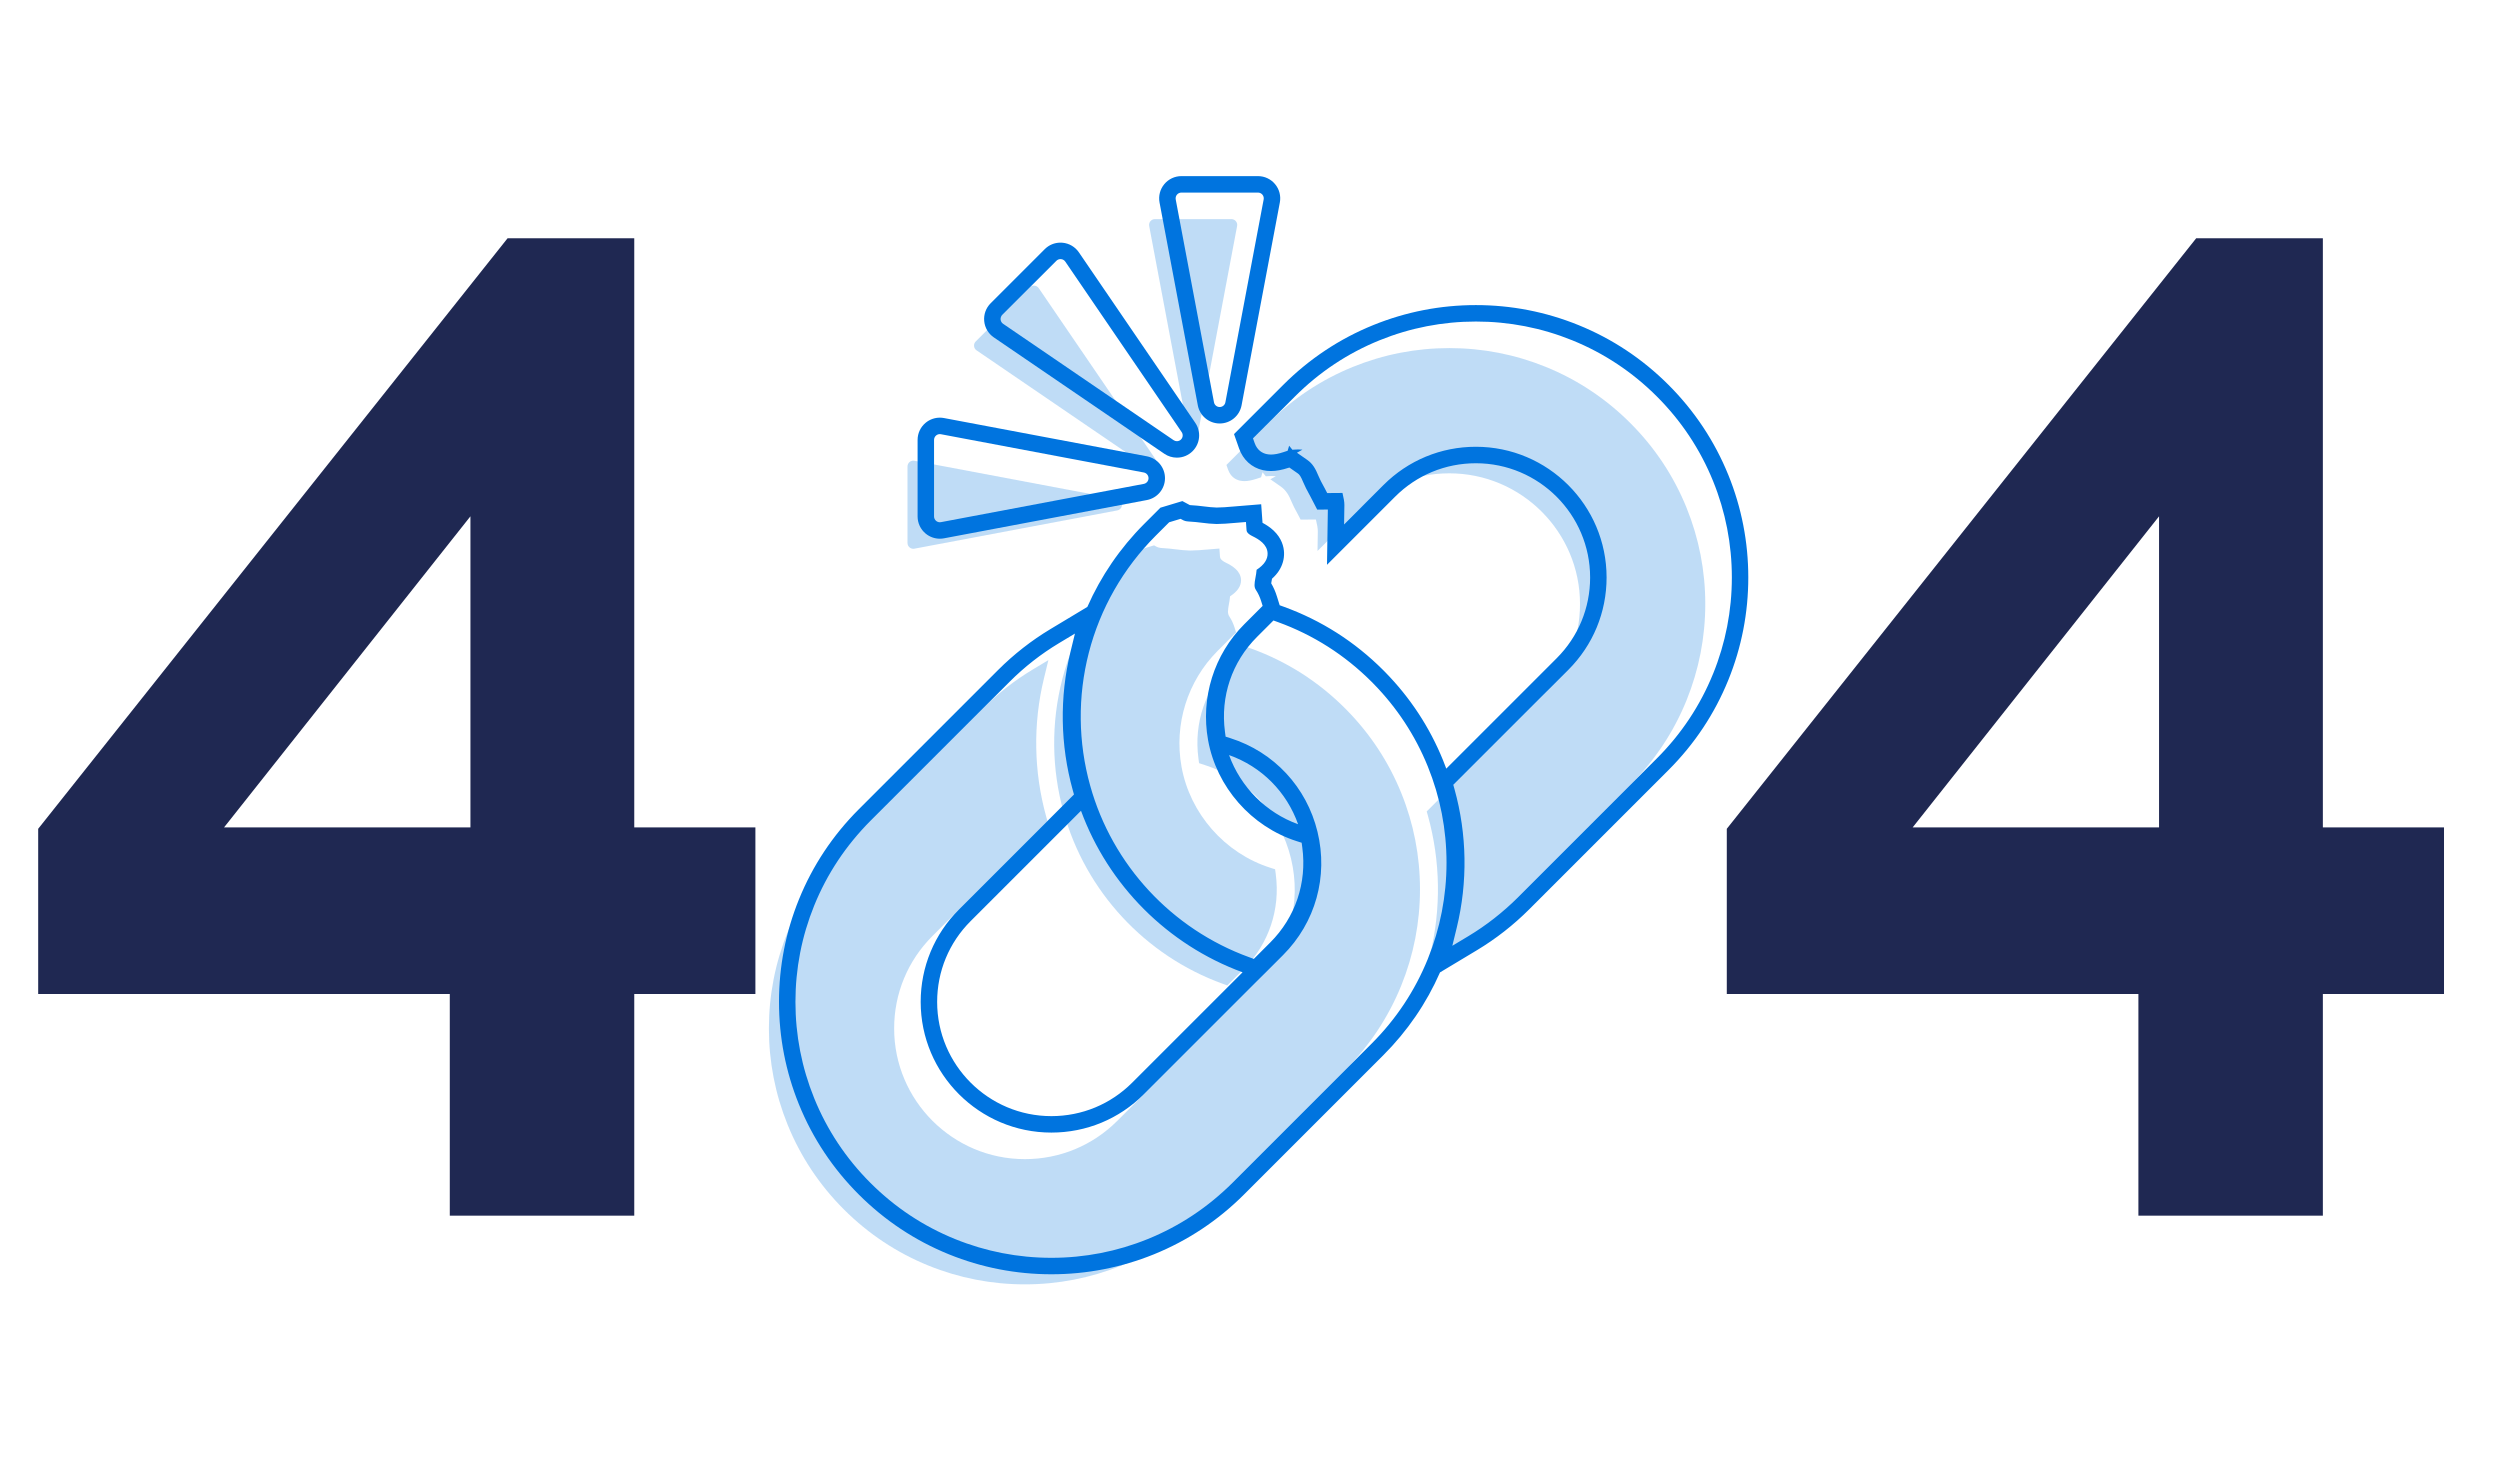 <svg width="582" height="340" viewBox="0 0 582 340" fill="none" xmlns="http://www.w3.org/2000/svg">
<path d="M104.711 283V231.403H8.889V192.946L118.171 55.462H147.655V192.626H175.857V231.403H147.655V283H104.711ZM52.153 192.626H109.518V120.198L52.153 192.626ZM497.819 283V231.403H401.997V192.946L511.279 55.462H540.763V192.626H568.965V231.403H540.763V283H497.819ZM445.261 192.626H502.626V120.198L445.261 192.626Z" fill="#1F2852"/>
<g clip-path="url(#clip0_3731_38457)">
<path d="M313.122 249.148C318.81 243.462 323.212 236.831 326.21 229.44C329.105 222.301 330.573 214.759 330.573 207.022C330.573 199.285 329.106 191.742 326.211 184.604C323.285 177.388 319.016 170.892 313.522 165.297L313.125 164.896C306.899 158.67 299.58 154.003 291.37 151.022L290.562 150.73L290.281 150.627L290.07 150.838L286.446 154.462C280.618 160.289 277.901 168.331 278.992 176.527L279.105 177.376L279.144 177.671L279.429 177.761L280.246 178.021C290.415 181.253 297.999 189.4 300.534 199.815C303.071 210.235 300.07 220.97 292.506 228.534L276.269 244.769C268.305 252.733 260.353 260.685 260.102 260.935C254.355 266.681 246.714 269.846 238.586 269.846C221.807 269.846 208.157 256.198 208.157 239.421C208.157 231.294 211.323 223.655 217.069 217.909L243.647 191.334L243.841 191.14L243.768 190.876L243.557 190.117C240.642 179.623 240.462 168.486 243.037 157.91L243.802 154.767L244.067 153.675L243.103 154.254L240.331 155.92C236.176 158.417 232.316 161.435 228.859 164.893L196.453 197.295C190.766 202.982 186.362 209.614 183.365 217.004C180.468 224.143 179 231.686 179 239.423C179 247.159 180.468 254.702 183.363 261.841C186.361 269.233 190.765 275.864 196.452 281.55C202.139 287.236 208.772 291.64 216.165 294.637C223.304 297.532 230.848 299 238.586 299C246.323 299 253.867 297.532 261.006 294.637C268.399 291.64 275.031 287.236 280.718 281.55L313.124 249.148H313.122Z" fill="#0074DF" fill-opacity="0.25"/>
<path d="M281.021 127.934C279.676 128.051 278.406 128.161 277.189 128.161C277.081 128.161 276.974 128.161 276.866 128.158C275.807 128.14 274.767 128.013 273.667 127.881C272.704 127.765 271.708 127.644 270.671 127.597C269.852 127.559 269.457 127.389 269.325 127.319L268.832 127.053L268.66 126.96L268.473 127.017L267.455 127.325C267.113 127.429 266.773 127.531 266.434 127.633L266.108 127.73L265.994 127.765L265.91 127.849L262.868 130.891C255.323 138.435 249.936 147.864 247.289 158.157C244.682 168.294 244.793 178.984 247.61 189.07C252.741 207.524 266.576 222.456 284.619 229.016L285.427 229.31L285.708 229.413L285.919 229.202L289.543 225.578C295.371 219.751 298.088 211.708 296.997 203.513L296.884 202.664L296.845 202.369L296.56 202.278L295.743 202.019C285.134 198.649 277.012 189.403 275.053 178.464C273.287 168.628 276.437 158.552 283.482 151.507L287.558 147.431L287.758 147.231L287.674 146.96L287.432 146.181C287.114 145.161 286.715 144.299 286.211 143.545C285.745 142.852 285.817 142.128 286.093 140.642C286.202 140.059 286.313 139.458 286.357 138.825C288.109 137.683 288.97 136.389 288.913 134.975C288.831 132.908 286.88 131.724 285.417 131.013C284.068 130.358 284.028 129.823 284.008 129.535L283.911 128.175L283.876 127.702L283.404 127.74L282.045 127.852C281.701 127.88 281.358 127.91 281.019 127.938C281.019 127.938 281.019 127.938 281.018 127.938L281.021 127.934Z" fill="#0074DF" fill-opacity="0.25"/>
<path d="M379.537 182.741C385.224 177.054 389.628 170.423 392.625 163.032C395.52 155.893 396.989 148.35 396.989 140.613C396.989 132.877 395.52 125.334 392.625 118.195C389.628 110.803 385.224 104.172 379.537 98.486C373.85 92.8 367.217 88.396 359.824 85.399C352.685 82.504 345.141 81.036 337.403 81.036C329.665 81.036 322.122 82.504 314.982 85.399C307.589 88.396 300.958 92.8 295.271 98.486L285.724 108.032L285.515 108.241L285.612 108.52L285.894 109.323C286.507 111.066 287.737 111.682 288.66 111.891C288.986 111.965 289.337 112.002 289.701 112.002C290.522 112.002 291.476 111.817 292.618 111.435L293.343 111.196L293.575 111.12L293.645 110.885L293.847 110.21C293.873 110.123 293.895 110.037 293.912 109.95C293.967 110.004 294.025 110.07 294.094 110.156L294.528 110.693L294.679 110.88L294.919 110.867L295.608 110.83C295.779 110.822 295.948 110.817 296.115 110.817C296.418 110.817 296.722 110.833 297.029 110.864L296.401 111.212L295.742 111.578L296.36 112.008L298.137 113.245C299.404 114.127 300.058 115.288 300.759 116.998C301.087 117.792 301.496 118.541 301.857 119.201C302.006 119.474 302.146 119.73 302.273 119.977L302.654 120.713L302.786 120.969L303.074 120.966L303.902 120.96C304.817 120.954 305.588 120.948 306.34 120.941C306.35 120.985 306.36 121.028 306.369 121.07L306.372 121.084C306.602 122.091 306.801 122.96 306.787 123.774L306.735 127.106L306.717 128.265L307.536 127.446L315.882 119.101C321.63 113.355 329.271 110.19 337.398 110.19C354.177 110.19 367.826 123.838 367.826 140.615C367.826 148.742 364.661 156.381 358.914 162.128L332.337 188.703L332.143 188.897L332.215 189.162L332.427 189.92C335.341 200.415 335.521 211.551 332.947 222.127L332.182 225.27L331.916 226.363L332.88 225.783L335.653 224.117C339.807 221.62 343.668 218.601 347.125 215.144L379.531 182.743L379.537 182.741Z" fill="#0074DF" fill-opacity="0.25"/>
<path d="M227.148 79.49C226.864 79.775 226.722 80.17 226.759 80.57C226.796 80.971 227.01 81.333 227.342 81.56L267.039 108.654C267.271 108.812 267.536 108.889 267.801 108.889C268.149 108.889 268.496 108.754 268.756 108.494C269.215 108.035 269.283 107.313 268.917 106.778L241.819 67.084C241.593 66.752 241.229 66.538 240.829 66.501C240.787 66.497 240.745 66.495 240.703 66.495C240.347 66.495 240.002 66.635 239.747 66.89L227.147 79.489L227.148 79.49Z" fill="#0074DF" fill-opacity="0.25"/>
<path d="M276.436 99.837C276.556 100.475 277.113 100.937 277.763 100.937C278.414 100.937 278.97 100.475 279.091 99.837L288 52.611C288.075 52.216 287.97 51.809 287.714 51.499C287.457 51.19 287.076 51.011 286.674 51.011H268.855C268.453 51.011 268.071 51.19 267.816 51.499C267.558 51.808 267.453 52.216 267.529 52.611L276.438 99.837H276.436Z" fill="#0074DF" fill-opacity="0.25"/>
<path d="M211.267 108.591V126.408C211.267 126.809 211.446 127.191 211.755 127.447C212 127.65 212.305 127.757 212.616 127.757C212.699 127.757 212.783 127.75 212.867 127.734L260.098 118.825C260.736 118.706 261.198 118.148 261.198 117.498C261.198 116.848 260.736 116.292 260.098 116.171L212.867 107.262C212.784 107.246 212.7 107.239 212.618 107.239C212.305 107.239 212 107.348 211.756 107.549C211.447 107.806 211.268 108.187 211.268 108.588L211.267 108.591Z" fill="#0074DF" fill-opacity="0.25"/>
<path d="M402.357 110.576C399.166 102.707 394.479 95.649 388.427 89.597C382.375 83.546 375.316 78.86 367.445 75.669C359.845 72.588 351.818 71.025 343.584 71.025C335.349 71.025 327.322 72.588 319.723 75.669C311.853 78.86 304.794 83.546 298.742 89.597L289.195 99.144L288.986 99.353L287.28 101.058L288.08 103.333L288.177 103.613L288.459 104.415C289.378 107.025 291.395 108.861 293.994 109.449C294.596 109.585 295.232 109.654 295.882 109.654C297.119 109.654 298.468 109.404 300.003 108.893L300.162 108.841L300.355 108.975L302.132 110.213C302.522 110.483 302.825 110.876 303.397 112.273C303.806 113.265 304.288 114.149 304.676 114.86C304.815 115.114 304.946 115.353 305.053 115.562L305.434 116.296L305.566 116.552L306.647 118.638L308.996 118.622H309.124L309.089 120.87L309.071 122.029L308.925 131.484L315.612 124.798L316.431 123.978L324.777 115.633C329.8 110.611 336.48 107.845 343.584 107.845C358.248 107.845 370.18 119.774 370.18 134.438C370.18 141.541 367.414 148.219 362.39 153.242L336.693 178.937C336.453 178.284 336.202 177.634 335.94 176.988C332.825 169.305 328.281 162.392 322.435 156.437L322.43 156.432L322.425 156.427L322.028 156.026L322.021 156.018L322.013 156.011C315.389 149.387 307.598 144.419 298.857 141.246L298.049 140.954L297.906 140.902L297.6 139.914L297.516 139.643L297.274 138.865C296.919 137.725 296.479 136.716 295.934 135.799C295.957 135.647 295.993 135.441 296.044 135.165C296.071 135.021 296.098 134.874 296.125 134.722C296.748 134.166 297.272 133.571 297.689 132.942C298.558 131.635 298.985 130.148 298.926 128.644C298.873 127.303 298.409 125.325 296.499 123.521C295.642 122.713 294.695 122.127 293.915 121.712L293.882 121.248L293.605 117.39L289.748 117.705L289.276 117.743L287.917 117.854C287.568 117.883 287.221 117.912 286.877 117.942L287.039 119.85L287.201 121.759C287.201 121.759 287.201 121.759 287.202 121.759C287.541 121.729 287.883 121.699 288.228 121.672L289.586 121.561L290.059 121.522L290.093 121.996L290.191 123.355C290.212 123.643 290.25 124.178 291.6 124.833C293.061 125.544 295.014 126.728 295.096 128.796C295.151 130.21 294.292 131.504 292.539 132.646C292.496 133.278 292.385 133.879 292.276 134.462C291.999 135.948 291.926 136.672 292.394 137.366C292.898 138.12 293.297 138.981 293.615 140.002L293.857 140.781L293.941 141.051L293.741 141.251L289.664 145.327C282.619 152.372 279.468 162.449 281.236 172.284C283.195 183.223 291.317 192.469 301.926 195.839L302.743 196.099L303.027 196.189L303.067 196.484L303.179 197.334C304.271 205.529 301.554 213.572 295.726 219.398L292.102 223.022L291.89 223.233L291.61 223.131L290.802 222.837C272.759 216.276 258.924 201.343 253.793 182.891C250.976 172.804 250.864 162.114 253.471 151.978C256.118 141.684 261.506 132.255 269.051 124.711L272.093 121.67L272.177 121.585L272.29 121.551L272.617 121.453C272.955 121.352 273.296 121.249 273.638 121.146L274.656 120.838L274.843 120.781L275.015 120.874L275.508 121.139C275.639 121.21 276.033 121.379 276.854 121.417C277.89 121.466 278.886 121.585 279.85 121.702C280.951 121.835 281.991 121.96 283.049 121.979C283.156 121.98 283.264 121.981 283.372 121.981C284.588 121.981 285.859 121.871 287.203 121.755L287.039 119.847L286.875 117.938C285.615 118.047 284.425 118.15 283.373 118.15C283.286 118.15 283.201 118.15 283.114 118.147C282.255 118.132 281.354 118.024 280.311 117.898C279.326 117.779 278.21 117.644 277.032 117.589C277.018 117.589 277.007 117.587 276.995 117.586L276.832 117.498L276.66 117.406L275.259 116.652L273.736 117.11L273.55 117.166L272.53 117.474C272.19 117.576 271.853 117.678 271.518 117.779L271.191 117.877L271.078 117.911L270.149 118.189L269.465 118.874L269.381 118.958L266.34 121.998C260.757 127.581 256.286 134.134 253.13 141.292L248.274 144.21L247.31 144.79L244.537 146.456C240.116 149.113 236.008 152.325 232.33 156.003L199.924 188.405C193.872 194.456 189.185 201.515 185.993 209.384C182.912 216.982 181.35 225.008 181.35 233.242C181.35 241.476 182.912 249.502 185.993 257.1C189.185 264.969 193.871 272.027 199.923 278.078C205.974 284.13 213.034 288.816 220.905 292.007C228.504 295.088 236.531 296.651 244.766 296.651C253 296.651 261.027 295.088 268.627 292.007C276.497 288.816 283.556 284.13 289.607 278.078L322.013 245.676C327.631 240.059 332.072 233.573 335.233 226.375L340.078 223.463L341.042 222.884L343.815 221.218C348.238 218.56 352.344 215.348 356.022 211.67L388.428 179.269C394.48 173.218 399.167 166.16 402.358 158.291C405.44 150.693 407.002 142.667 407.002 134.433C407.002 126.199 405.44 118.173 402.358 110.575L402.357 110.576ZM286.128 175.784C293.705 178.476 299.529 184.347 302.197 191.882C294.731 189.205 288.789 183.172 286.128 175.784ZM251.655 188.744C258.019 206.069 271.77 219.915 289.268 226.352L279.738 235.881C271.774 243.844 263.821 251.795 263.571 252.045C258.547 257.069 251.868 259.835 244.764 259.835C230.1 259.835 218.168 247.906 218.168 233.242C218.168 226.138 220.934 219.46 225.958 214.439L251.655 188.744ZM332.39 223.259C329.393 230.651 324.99 237.282 319.303 242.967L286.897 275.369C281.21 281.056 274.578 285.459 267.185 288.456C260.046 291.351 252.502 292.819 244.764 292.819C237.027 292.819 229.483 291.351 222.344 288.456C214.951 285.459 208.319 281.056 202.631 275.369C196.944 269.683 192.54 263.051 189.542 255.66C186.647 248.521 185.179 240.979 185.179 233.242C185.179 225.505 186.647 217.962 189.542 210.824C192.54 203.432 196.944 196.801 202.631 191.114L235.037 158.712C238.494 155.256 242.354 152.236 246.509 149.74L249.281 148.074L250.245 147.494L249.979 148.587L249.214 151.729C246.641 162.305 246.82 173.442 249.735 183.936L249.946 184.695L250.019 184.96L249.825 185.154L223.247 211.728C217.501 217.474 214.335 225.113 214.335 233.241C214.335 250.017 227.985 263.665 244.763 263.665C252.89 263.665 260.532 260.5 266.279 254.754C266.529 254.505 274.482 246.553 282.447 238.588L298.684 222.353C306.247 214.791 309.248 204.054 306.712 193.634C304.177 183.219 296.591 175.072 286.423 171.84L285.606 171.581L285.322 171.491L285.283 171.195L285.17 170.346C284.079 162.151 286.795 154.109 292.623 148.281L296.248 144.658L296.459 144.446L296.74 144.549L297.548 144.842C305.758 147.823 313.077 152.49 319.303 158.715L319.699 159.117C325.194 164.712 329.462 171.208 332.389 178.423C335.284 185.561 336.751 193.104 336.751 200.841C336.751 208.578 335.282 216.121 332.388 223.259H332.39ZM398.806 156.851C395.809 164.243 391.404 170.874 385.717 176.56L353.312 208.961C349.854 212.418 345.994 215.437 341.84 217.934L339.067 219.6L338.103 220.179L338.369 219.087L339.134 215.944C341.707 205.367 341.528 194.23 338.614 183.737L338.402 182.978L338.329 182.714L338.523 182.52L365.101 155.945C370.848 150.199 374.013 142.559 374.013 134.432C374.013 117.655 360.363 104.007 343.585 104.007C335.458 104.007 327.817 107.172 322.069 112.918L313.723 121.263L312.904 122.082L312.922 120.923L312.974 117.591C312.986 116.777 312.789 115.908 312.559 114.9L312.556 114.887C312.546 114.844 312.536 114.802 312.527 114.758C311.775 114.764 311.004 114.771 310.089 114.777L309.261 114.783L308.973 114.785L308.841 114.53L308.46 113.794C308.331 113.547 308.192 113.291 308.043 113.018C307.682 112.357 307.273 111.608 306.946 110.814C306.245 109.105 305.591 107.945 304.324 107.062L302.547 105.825L301.929 105.395L302.587 105.029L303.215 104.681C302.909 104.648 302.605 104.634 302.302 104.634C302.136 104.634 301.966 104.639 301.795 104.647L301.105 104.684L300.866 104.697L300.715 104.51L300.281 103.972C300.212 103.887 300.154 103.82 300.099 103.767C300.081 103.855 300.06 103.942 300.034 104.027L299.832 104.702L299.762 104.936L299.529 105.013L298.805 105.252C297.663 105.634 296.71 105.819 295.888 105.819C295.522 105.819 295.172 105.782 294.847 105.708C293.924 105.499 292.694 104.883 292.081 103.139L291.799 102.337L291.701 102.058L291.91 101.849L301.458 92.303C307.145 86.617 313.776 82.213 321.169 79.216C328.309 76.321 335.852 74.853 343.59 74.853C351.328 74.853 358.871 76.321 366.011 79.216C373.404 82.213 380.035 86.617 385.724 92.303C391.411 97.989 395.815 104.62 398.812 112.012C401.707 119.151 403.175 126.694 403.175 134.43C403.175 142.167 401.707 149.71 398.812 156.849L398.806 156.851Z" fill="#0074DF"/>
<path d="M231.362 78.545L271.059 105.638C271.923 106.228 272.934 106.541 273.98 106.541C275.364 106.541 276.666 106.002 277.645 105.023C279.405 103.263 279.664 100.493 278.26 98.438L251.163 58.745C250.291 57.467 248.906 56.652 247.366 56.507C247.205 56.492 247.044 56.485 246.884 56.485C245.5 56.485 244.198 57.024 243.219 58.003L230.619 70.602C229.525 71.697 228.98 73.207 229.123 74.748C229.268 76.289 230.084 77.673 231.362 78.546V78.545ZM233.328 73.311L245.929 60.712C246.183 60.457 246.527 60.316 246.884 60.316C246.926 60.316 246.968 60.319 247.01 60.322C247.411 60.359 247.773 60.573 248 60.906L275.097 100.598C275.463 101.135 275.396 101.855 274.936 102.314C274.676 102.575 274.33 102.709 273.981 102.709C273.716 102.709 273.452 102.633 273.22 102.475L233.522 75.381C233.19 75.155 232.976 74.791 232.939 74.391C232.902 73.99 233.044 73.595 233.328 73.311Z" fill="#0074DF"/>
<path d="M278.852 94.367C279.313 96.813 281.455 98.588 283.944 98.588C286.434 98.588 288.576 96.813 289.037 94.367L297.946 47.142C298.233 45.621 297.831 44.066 296.844 42.875C295.856 41.684 294.401 41 292.854 41H275.035C273.487 41 272.034 41.684 271.045 42.875C270.057 44.066 269.655 45.621 269.942 47.142L278.852 94.368V94.367ZM273.995 45.319C274.252 45.011 274.633 44.831 275.035 44.831H292.854C293.255 44.831 293.637 45.011 293.893 45.319C294.15 45.629 294.255 46.036 294.18 46.432L285.27 93.657C285.151 94.295 284.593 94.757 283.943 94.757C283.293 94.757 282.737 94.295 282.615 93.657L273.707 46.432C273.633 46.036 273.738 45.63 273.994 45.319H273.995Z" fill="#0074DF"/>
<path d="M215.49 124.218C216.418 124.987 217.593 125.411 218.798 125.411C219.119 125.411 219.442 125.381 219.758 125.321L266.989 116.412C269.435 115.951 271.21 113.809 271.21 111.32C271.21 108.831 269.435 106.689 266.989 106.228L219.758 97.32C219.443 97.26 219.119 97.23 218.798 97.23C217.593 97.23 216.418 97.653 215.491 98.422C214.3 99.41 213.616 100.864 213.616 102.412V120.229C213.616 121.776 214.3 123.229 215.491 124.218H215.49ZM217.447 102.412C217.447 102.01 217.626 101.628 217.935 101.372C218.18 101.17 218.485 101.062 218.797 101.062C218.879 101.062 218.963 101.069 219.046 101.086L266.277 109.994C266.915 110.114 267.377 110.671 267.377 111.321C267.377 111.972 266.915 112.528 266.277 112.649L219.046 121.557C218.963 121.573 218.879 121.581 218.795 121.581C218.483 121.581 218.177 121.472 217.934 121.271C217.625 121.013 217.446 120.633 217.446 120.231V102.414L217.447 102.412Z" fill="#0074DF"/>
</g>
<defs>
<clipPath id="clip0_3731_38457">
<rect width="228" height="258" fill="white" transform="translate(179 41)"/>
</clipPath>
</defs>
</svg>
